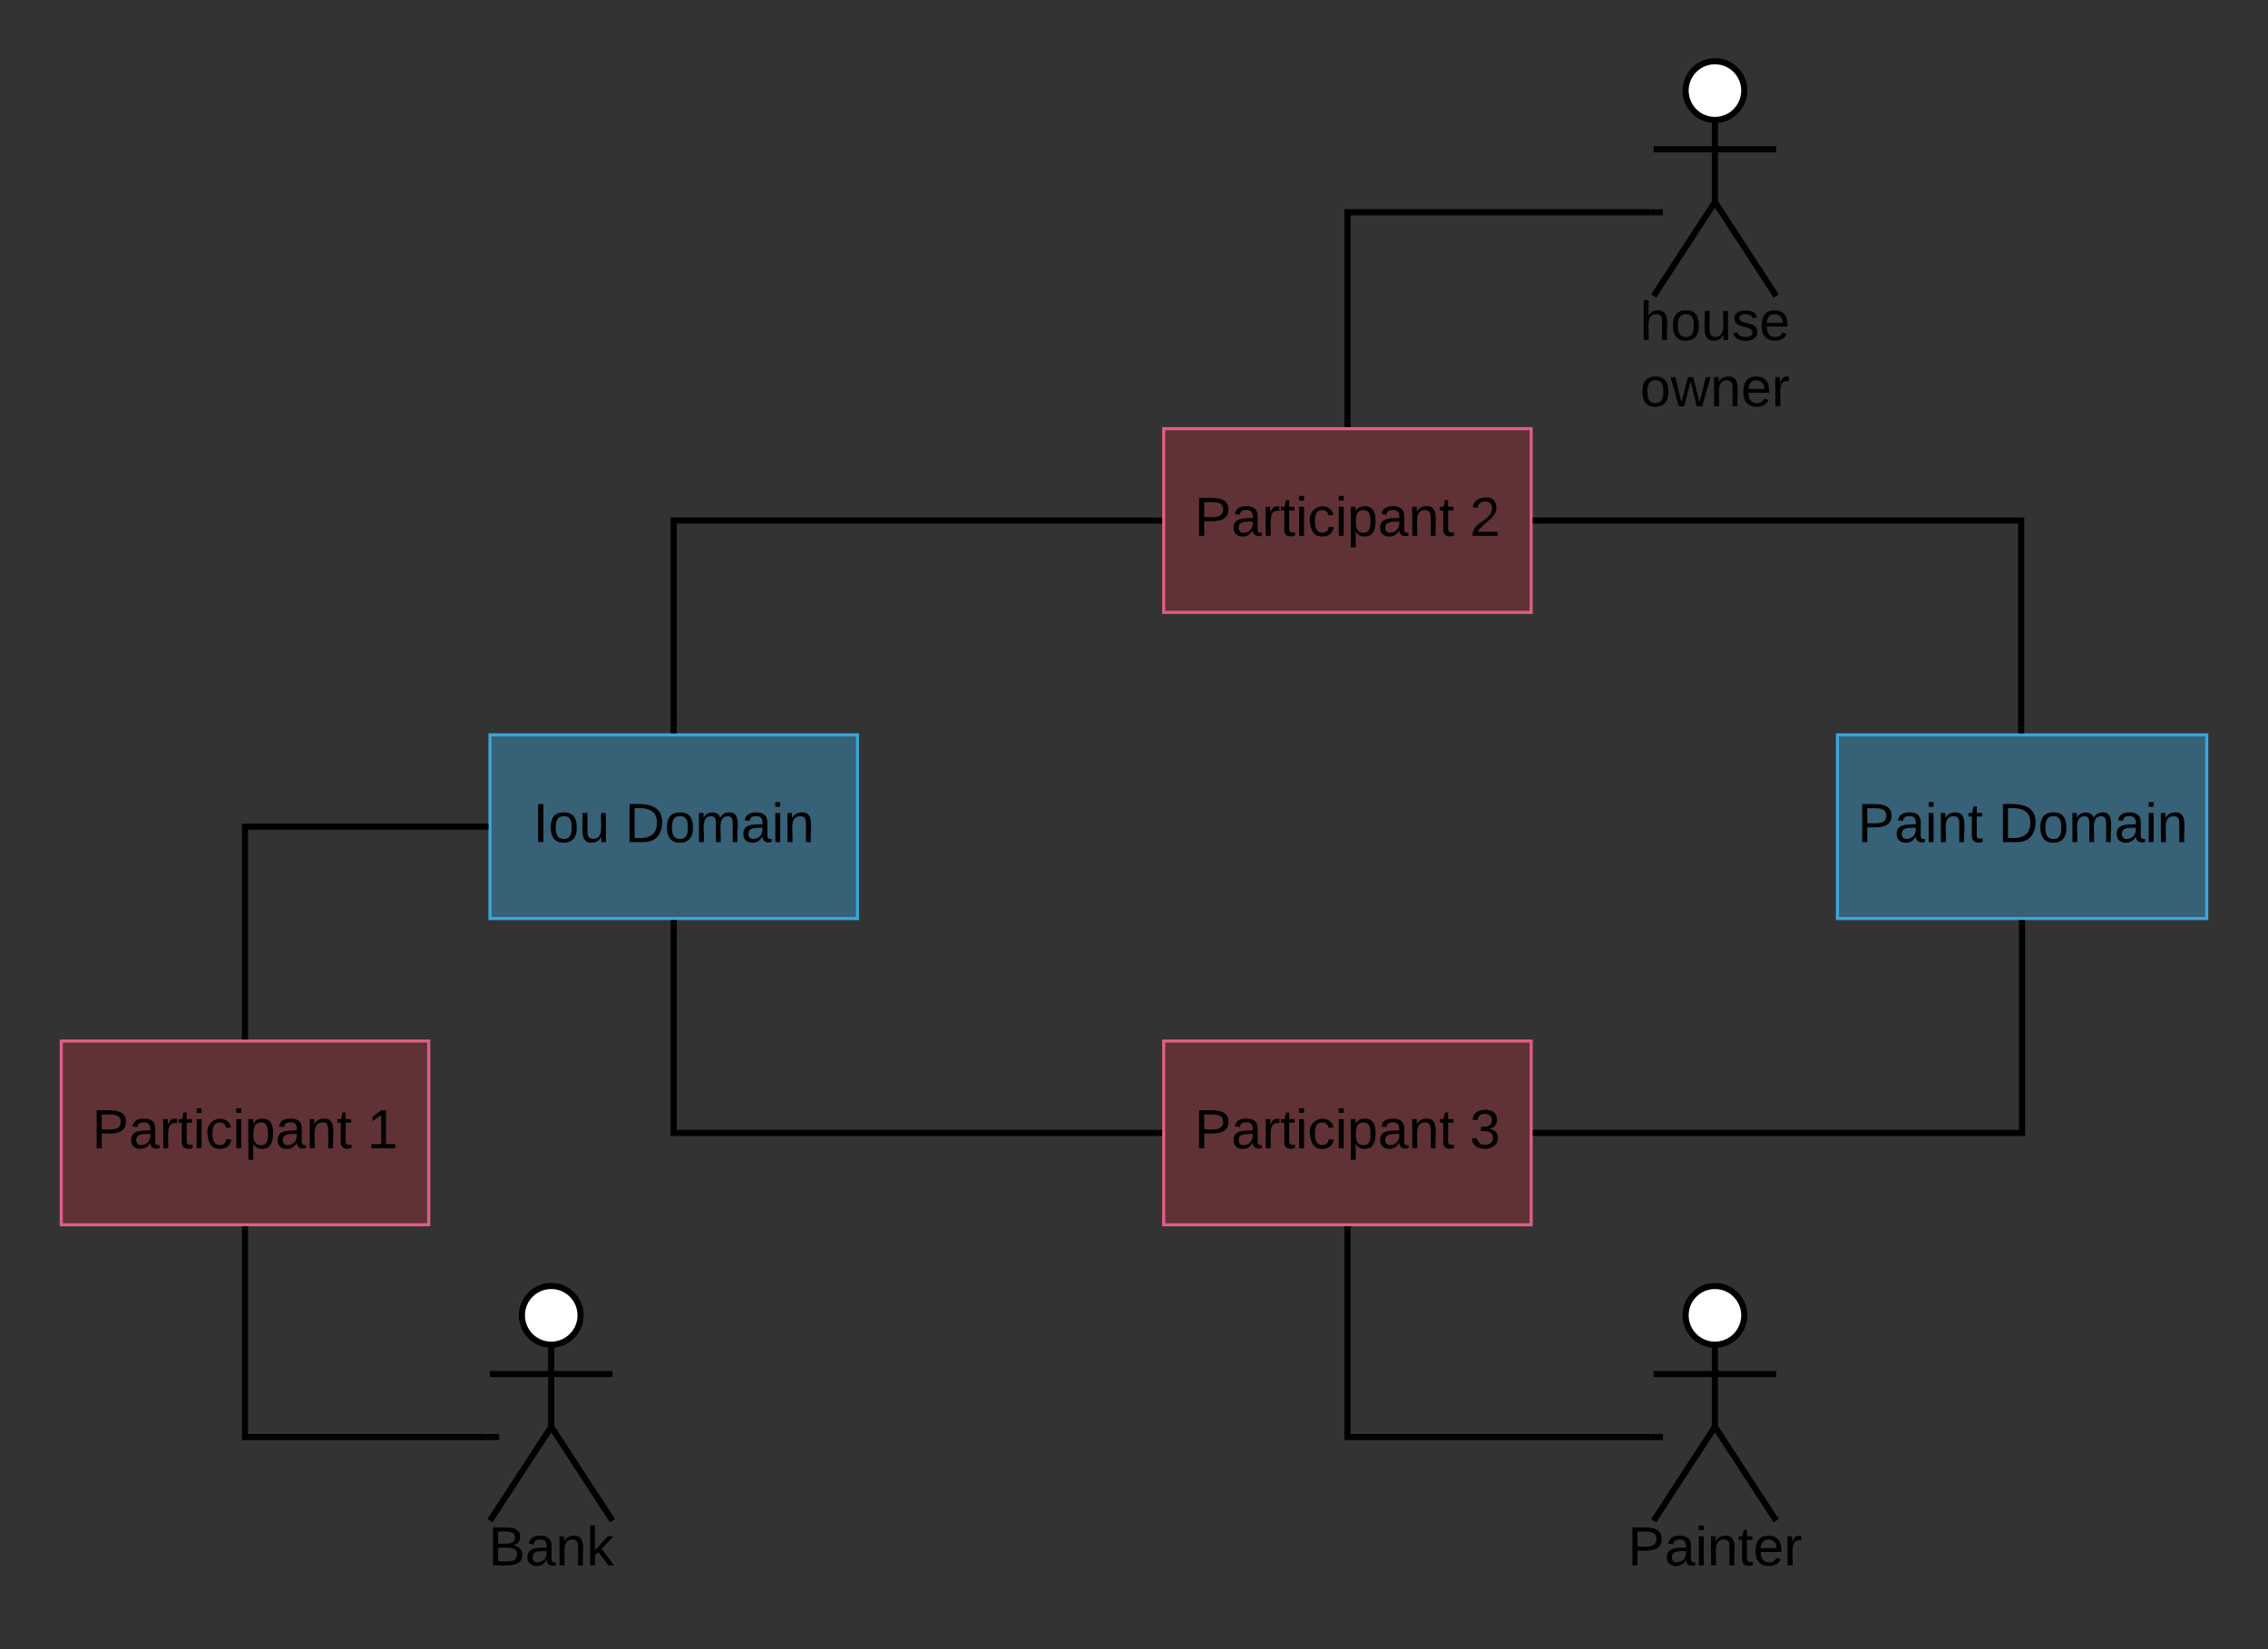 <svg xmlns="http://www.w3.org/2000/svg" xmlns:xlink="http://www.w3.org/1999/xlink" xmlns:lucid="lucid" width="740.6" height="538.67"><rect width="100%" height="100%" fill="#333333" stroke="none"/><g transform="translate(-40 -140)" lucid:page-tab-id="0_0"><path d="M200 380h120v60H200z" stroke="#3aa6dd" fill="#3aa6dd" fill-opacity=".4"/><use xlink:href="#a" transform="matrix(1,0,0,1,205,385) translate(9.075 30.025)"/><use xlink:href="#b" transform="matrix(1,0,0,1,205,385) translate(39.075 30.025)"/><path d="M640 380h120.6v60H640z" stroke="#3aa6dd" fill="#3aa6dd" fill-opacity=".4"/><use xlink:href="#c" transform="matrix(1,0,0,1,645,385) translate(1.6 30.025)"/><use xlink:href="#b" transform="matrix(1,0,0,1,645,385) translate(47.55 30.025)"/><path d="M60 480h120v60H60z" stroke="#de5f85" fill="#c92d39" fill-opacity=".3"/><use xlink:href="#d" transform="matrix(1,0,0,1,65,485) translate(5.075 30.025)"/><use xlink:href="#e" transform="matrix(1,0,0,1,65,485) translate(94.925 30.025)"/><path d="M199 609.33h-79V541.5" stroke="#000" stroke-width="2" fill="none"/><path d="M203 610.33h-4.03v-2H203zM121 541.53h-2v-1.03h2z"/><path d="M420 280h120v60H420z" stroke="#de5f85" fill="#c92d39" fill-opacity=".3"/><use xlink:href="#d" transform="matrix(1,0,0,1,425,285) translate(5.075 30.025)"/><use xlink:href="#f" transform="matrix(1,0,0,1,425,285) translate(94.925 30.025)"/><path d="M579 209.33h-99v69.17" stroke="#000" stroke-width="2" fill="none"/><path d="M583 210.33h-4.03v-2H583zM481 279.5h-2v-1.03h2z"/><path d="M420 480h120v60H420z" stroke="#de5f85" fill="#c92d39" fill-opacity=".3"/><use xlink:href="#d" transform="matrix(1,0,0,1,425,485) translate(5.075 30.025)"/><use xlink:href="#g" transform="matrix(1,0,0,1,425,485) translate(94.925 30.025)"/><path d="M579 609.33h-99V541.5" stroke="#000" stroke-width="2" fill="none"/><path d="M583 610.33h-4.03v-2H583zM481 541.53h-2v-1.03h2z"/><path d="M198.5 410H120v68.5" stroke="#000" stroke-width="2" fill="none"/><path d="M199.5 411h-1.03v-2h1.03zM121 479.5h-2v-1.03h2z"/><path d="M700.3 441.5V510H541.5" stroke="#000" stroke-width="2" fill="none"/><path d="M701.3 441.53h-2v-1.03h2zM541.53 511h-1.03v-2h1.03z"/><path d="M700 378.5V310H541.5" stroke="#000" stroke-width="2" fill="none"/><path d="M701 379.5h-2v-1.03h2zM541.53 311h-1.03v-2h1.03z"/><path d="M609.58 569.58c0 5.3-4.3 9.6-9.58 9.6-5.3 0-9.58-4.3-9.58-9.6s4.3-9.58 9.58-9.58c5.3 0 9.58 4.3 9.58 9.58z" stroke="#000" stroke-width="2" fill="#fff"/><path d="M600 579.17V606l20 30.67M600 606l-20 30.67m0-47.92h40" stroke="#000" stroke-width="2" fill="none"/><path d="M580 560h40v98.67h-40z" fill="none"/><use xlink:href="#h" transform="matrix(1,0,0,1,500,636.667) translate(71.55 14.6)"/><path d="M609.58 169.58c0 5.3-4.3 9.6-9.58 9.6-5.3 0-9.58-4.3-9.58-9.6s4.3-9.58 9.58-9.58c5.3 0 9.58 4.3 9.58 9.58z" stroke="#000" stroke-width="2" fill="#fff"/><path d="M600 179.17V206l20 30.67M600 206l-20 30.67m0-47.92h40" stroke="#000" stroke-width="2" fill="none"/><path d="M580 160h40v98.67h-40z" fill="none"/><use xlink:href="#i" transform="matrix(1,0,0,1,500,236.667) translate(75.5 14.4)"/><use xlink:href="#j" transform="matrix(1,0,0,1,500,236.667) translate(75.55 36)"/><path d="M418.5 510H260v-68.5" stroke="#000" stroke-width="2" fill="none"/><path d="M419.5 511h-1.03v-2h1.03zM261 441.53h-2v-1.03h2z"/><path d="M418.5 310H260v68.5" stroke="#000" stroke-width="2" fill="none"/><path d="M419.5 311h-1.03v-2h1.03zM261 379.5h-2v-1.03h2z"/><path d="M229.58 569.58c0 5.3-4.3 9.6-9.58 9.6-5.3 0-9.58-4.3-9.58-9.6s4.3-9.58 9.58-9.58c5.3 0 9.58 4.3 9.58 9.58z" stroke="#000" stroke-width="2" fill="#fff"/><path d="M220 579.17V606l20 30.67M220 606l-20 30.67m0-47.92h40" stroke="#000" stroke-width="2" fill="none"/><path d="M200 560h40v98.67h-40z" fill="none"/><g><use xlink:href="#k" transform="matrix(1,0,0,1,120,636.667) translate(79.5 14.6)"/></g><defs><path d="M33 0v-248h34V0H33" id="l"/><path d="M100-194c62-1 85 37 85 99 1 63-27 99-86 99S16-35 15-95c0-66 28-99 85-99zM99-20c44 1 53-31 53-75 0-43-8-75-51-75s-53 32-53 75 10 74 51 75" id="m"/><path d="M84 4C-5 8 30-112 23-190h32v120c0 31 7 50 39 49 72-2 45-101 50-169h31l1 190h-30c-1-10 1-25-2-33-11 22-28 36-60 37" id="n"/><g id="a"><use transform="matrix(0.05,0,0,0.05,0,0)" xlink:href="#l"/><use transform="matrix(0.05,0,0,0.05,5,0)" xlink:href="#m"/><use transform="matrix(0.05,0,0,0.05,15,0)" xlink:href="#n"/></g><path d="M30-248c118-7 216 8 213 122C240-48 200 0 122 0H30v-248zM63-27c89 8 146-16 146-99s-60-101-146-95v194" id="o"/><path d="M210-169c-67 3-38 105-44 169h-31v-121c0-29-5-50-35-48C34-165 62-65 56 0H25l-1-190h30c1 10-1 24 2 32 10-44 99-50 107 0 11-21 27-35 58-36 85-2 47 119 55 194h-31v-121c0-29-5-49-35-48" id="p"/><path d="M141-36C126-15 110 5 73 4 37 3 15-17 15-53c-1-64 63-63 125-63 3-35-9-54-41-54-24 1-41 7-42 31l-33-3c5-37 33-52 76-52 45 0 72 20 72 64v82c-1 20 7 32 28 27v20c-31 9-61-2-59-35zM48-53c0 20 12 33 32 33 41-3 63-29 60-74-43 2-92-5-92 41" id="q"/><path d="M24-231v-30h32v30H24zM24 0v-190h32V0H24" id="r"/><path d="M117-194c89-4 53 116 60 194h-32v-121c0-31-8-49-39-48C34-167 62-67 57 0H25l-1-190h30c1 10-1 24 2 32 11-22 29-35 61-36" id="s"/><g id="b"><use transform="matrix(0.05,0,0,0.05,0,0)" xlink:href="#o"/><use transform="matrix(0.05,0,0,0.05,12.95,0)" xlink:href="#m"/><use transform="matrix(0.05,0,0,0.05,22.95,0)" xlink:href="#p"/><use transform="matrix(0.05,0,0,0.05,37.9,0)" xlink:href="#q"/><use transform="matrix(0.05,0,0,0.05,47.9,0)" xlink:href="#r"/><use transform="matrix(0.05,0,0,0.05,51.85,0)" xlink:href="#s"/></g><path d="M30-248c87 1 191-15 191 75 0 78-77 80-158 76V0H30v-248zm33 125c57 0 124 11 124-50 0-59-68-47-124-48v98" id="t"/><path d="M59-47c-2 24 18 29 38 22v24C64 9 27 4 27-40v-127H5v-23h24l9-43h21v43h35v23H59v120" id="u"/><g id="c"><use transform="matrix(0.05,0,0,0.05,0,0)" xlink:href="#t"/><use transform="matrix(0.05,0,0,0.05,12,0)" xlink:href="#q"/><use transform="matrix(0.05,0,0,0.05,22,0)" xlink:href="#r"/><use transform="matrix(0.05,0,0,0.05,25.95,0)" xlink:href="#s"/><use transform="matrix(0.05,0,0,0.05,35.95,0)" xlink:href="#u"/></g><path d="M114-163C36-179 61-72 57 0H25l-1-190h30c1 12-1 29 2 39 6-27 23-49 58-41v29" id="v"/><path d="M96-169c-40 0-48 33-48 73s9 75 48 75c24 0 41-14 43-38l32 2c-6 37-31 61-74 61-59 0-76-41-82-99-10-93 101-131 147-64 4 7 5 14 7 22l-32 3c-4-21-16-35-41-35" id="w"/><path d="M115-194c55 1 70 41 70 98S169 2 115 4C84 4 66-9 55-30l1 105H24l-1-265h31l2 30c10-21 28-34 59-34zm-8 174c40 0 45-34 45-75s-6-73-45-74c-42 0-51 32-51 76 0 43 10 73 51 73" id="x"/><g id="d"><use transform="matrix(0.05,0,0,0.05,0,0)" xlink:href="#t"/><use transform="matrix(0.05,0,0,0.05,12,0)" xlink:href="#q"/><use transform="matrix(0.05,0,0,0.05,22,0)" xlink:href="#v"/><use transform="matrix(0.05,0,0,0.05,27.95,0)" xlink:href="#u"/><use transform="matrix(0.05,0,0,0.05,32.95,0)" xlink:href="#r"/><use transform="matrix(0.05,0,0,0.05,36.9,0)" xlink:href="#w"/><use transform="matrix(0.05,0,0,0.05,45.9,0)" xlink:href="#r"/><use transform="matrix(0.05,0,0,0.05,49.85,0)" xlink:href="#x"/><use transform="matrix(0.05,0,0,0.05,59.85,0)" xlink:href="#q"/><use transform="matrix(0.05,0,0,0.05,69.85,0)" xlink:href="#s"/><use transform="matrix(0.05,0,0,0.05,79.85,0)" xlink:href="#u"/></g><path d="M27 0v-27h64v-190l-56 39v-29l58-41h29v221h61V0H27" id="y"/><use transform="matrix(0.05,0,0,0.05,0,0)" xlink:href="#y" id="e"/><path d="M101-251c82-7 93 87 43 132L82-64C71-53 59-42 53-27h129V0H18c2-99 128-94 128-182 0-28-16-43-45-43s-46 15-49 41l-32-3c6-41 34-60 81-64" id="z"/><use transform="matrix(0.05,0,0,0.05,0,0)" xlink:href="#z" id="f"/><path d="M126-127c33 6 58 20 58 59 0 88-139 92-164 29-3-8-5-16-6-25l32-3c6 27 21 44 54 44 32 0 52-15 52-46 0-38-36-46-79-43v-28c39 1 72-4 72-42 0-27-17-43-46-43-28 0-47 15-49 41l-32-3c6-42 35-63 81-64 48-1 79 21 79 65 0 36-21 52-52 59" id="A"/><use transform="matrix(0.05,0,0,0.05,0,0)" xlink:href="#A" id="g"/><path d="M100-194c63 0 86 42 84 106H49c0 40 14 67 53 68 26 1 43-12 49-29l28 8c-11 28-37 45-77 45C44 4 14-33 15-96c1-61 26-98 85-98zm52 81c6-60-76-77-97-28-3 7-6 17-6 28h103" id="B"/><g id="h"><use transform="matrix(0.05,0,0,0.05,0,0)" xlink:href="#t"/><use transform="matrix(0.05,0,0,0.05,12,0)" xlink:href="#q"/><use transform="matrix(0.05,0,0,0.05,22,0)" xlink:href="#r"/><use transform="matrix(0.05,0,0,0.05,25.95,0)" xlink:href="#s"/><use transform="matrix(0.05,0,0,0.05,35.95,0)" xlink:href="#u"/><use transform="matrix(0.05,0,0,0.05,40.95,0)" xlink:href="#B"/><use transform="matrix(0.05,0,0,0.05,50.95,0)" xlink:href="#v"/></g><path d="M106-169C34-169 62-67 57 0H25v-261h32l-1 103c12-21 28-36 61-36 89 0 53 116 60 194h-32v-121c2-32-8-49-39-48" id="C"/><path d="M135-143c-3-34-86-38-87 0 15 53 115 12 119 90S17 21 10-45l28-5c4 36 97 45 98 0-10-56-113-15-118-90-4-57 82-63 122-42 12 7 21 19 24 35" id="D"/><g id="i"><use transform="matrix(0.05,0,0,0.05,0,0)" xlink:href="#C"/><use transform="matrix(0.05,0,0,0.05,10,0)" xlink:href="#m"/><use transform="matrix(0.05,0,0,0.05,20,0)" xlink:href="#n"/><use transform="matrix(0.05,0,0,0.05,30,0)" xlink:href="#D"/><use transform="matrix(0.05,0,0,0.05,39,0)" xlink:href="#B"/></g><path d="M206 0h-36l-40-164L89 0H53L-1-190h32L70-26l43-164h34l41 164 42-164h31" id="E"/><g id="j"><use transform="matrix(0.05,0,0,0.05,0,0)" xlink:href="#m"/><use transform="matrix(0.05,0,0,0.05,10,0)" xlink:href="#E"/><use transform="matrix(0.05,0,0,0.05,22.95,0)" xlink:href="#s"/><use transform="matrix(0.05,0,0,0.05,32.95,0)" xlink:href="#B"/><use transform="matrix(0.05,0,0,0.05,42.95,0)" xlink:href="#v"/></g><path d="M160-131c35 5 61 23 61 61C221 17 115-2 30 0v-248c76 3 177-17 177 60 0 33-19 50-47 57zm-97-11c50-1 110 9 110-42 0-47-63-36-110-37v79zm0 115c55-2 124 14 124-45 0-56-70-42-124-44v89" id="F"/><path d="M143 0L79-87 56-68V0H24v-261h32v163l83-92h37l-77 82L181 0h-38" id="G"/><g id="k"><use transform="matrix(0.05,0,0,0.05,0,0)" xlink:href="#F"/><use transform="matrix(0.05,0,0,0.05,12,0)" xlink:href="#q"/><use transform="matrix(0.05,0,0,0.05,22,0)" xlink:href="#s"/><use transform="matrix(0.05,0,0,0.05,32,0)" xlink:href="#G"/></g></defs></g></svg>